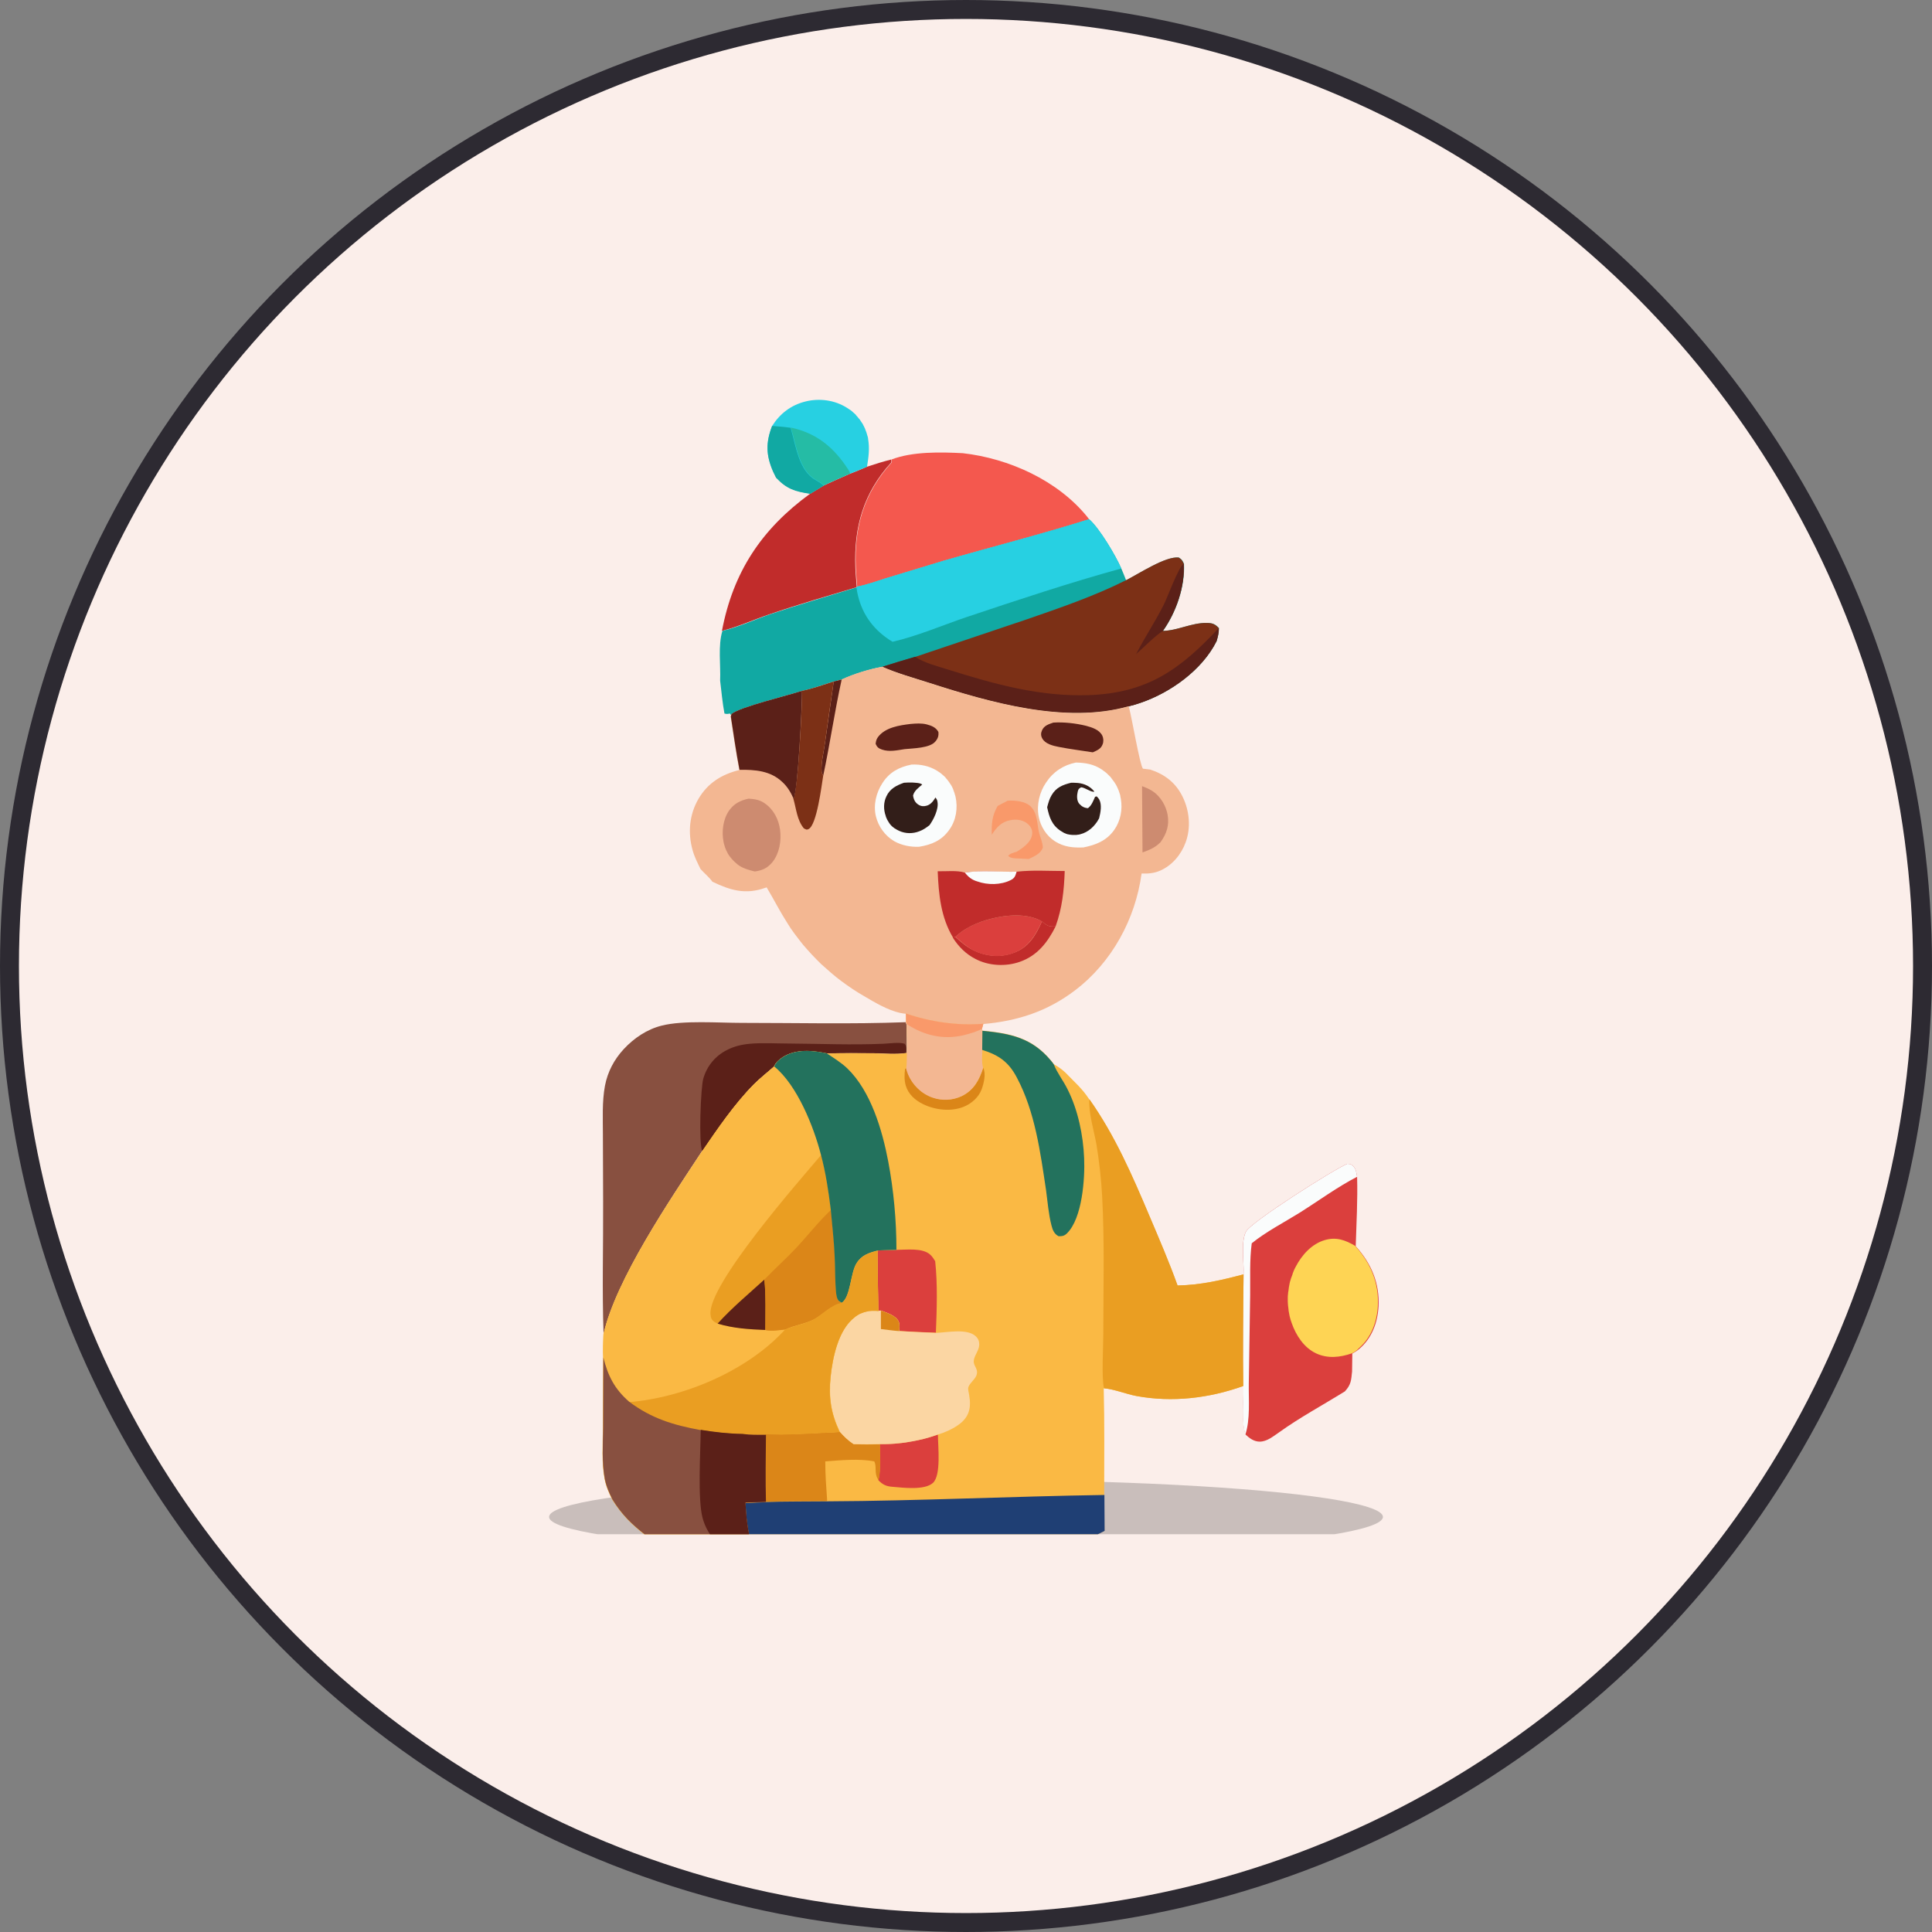 <svg xmlns="http://www.w3.org/2000/svg" width="102" height="102" viewBox="0 0 102 102" fill="none"><rect x="0" y="0" width="102" height="102" fill="#808080" stroke="none"/><circle cx="51" cy="51" r="50.5" fill="#FBEEEA" stroke="#2D2A32"></circle><g clip-path="url(#clip0_152_11094)"><ellipse cx="51" cy="80.086" rx="22.012" ry="1.957" fill="black" fill-opacity="0.2"></ellipse><path d="M45.761 24.645C46.194 24.501 46.616 24.369 47.049 24.261L47.062 24.405C45.593 26.011 45.075 27.82 45.159 29.965C45.171 30.301 45.207 30.636 45.231 30.972L45.207 31.008C43.69 31.463 42.161 31.906 40.656 32.422C39.825 32.697 38.97 33.093 38.115 33.308C38.705 30.205 40.198 27.94 42.763 26.071L43.473 25.639C43.931 25.424 44.401 25.22 44.858 25.016C45.171 24.896 45.472 24.776 45.761 24.645Z" fill="#C12C2B"></path><path d="M47.062 24.261C48.17 23.83 49.675 23.866 50.831 23.926C53.263 24.201 55.852 25.364 57.417 27.305C57.441 27.341 57.465 27.377 57.501 27.413C54.961 28.215 52.348 28.875 49.783 29.617L46.785 30.528C46.292 30.684 45.774 30.876 45.256 30.972C45.232 30.636 45.196 30.301 45.184 29.965C45.087 27.82 45.617 26.011 47.086 24.405L47.062 24.261Z" fill="#F4584E"></path><path d="M40.764 22.488C41.185 21.829 41.763 21.385 42.534 21.194C43.268 21.014 44.075 21.122 44.713 21.529C44.749 21.553 44.785 21.577 44.822 21.601C44.858 21.625 44.894 21.649 44.93 21.673C44.966 21.697 45.002 21.733 45.026 21.757C45.062 21.781 45.087 21.817 45.123 21.841C45.159 21.865 45.183 21.901 45.207 21.936C45.231 21.973 45.267 21.996 45.291 22.032C45.315 22.068 45.352 22.104 45.376 22.128C45.4 22.164 45.424 22.2 45.448 22.236C45.472 22.272 45.496 22.308 45.52 22.344C45.544 22.38 45.568 22.416 45.58 22.452C45.604 22.488 45.616 22.524 45.64 22.572C45.664 22.608 45.677 22.655 45.689 22.691C45.701 22.727 45.725 22.775 45.737 22.811C45.749 22.847 45.761 22.895 45.773 22.931C45.785 22.967 45.797 23.015 45.809 23.051C45.821 23.087 45.833 23.135 45.833 23.183C45.917 23.674 45.857 24.153 45.773 24.645C45.472 24.765 45.183 24.896 44.882 25.004C44.424 25.208 43.955 25.4 43.497 25.627L42.787 26.059C41.98 25.939 41.547 25.807 40.981 25.208C40.932 25.1 40.872 24.992 40.824 24.884C40.439 24.034 40.427 23.363 40.764 22.488Z" fill="#27D0E2"></path><path d="M41.752 22.572C43.125 22.871 44.028 23.626 44.774 24.776C44.822 24.848 44.858 24.92 44.883 25.004C44.425 25.208 43.955 25.4 43.498 25.627C43.365 25.495 43.233 25.424 43.064 25.328C42.185 24.836 42.041 23.518 41.776 22.655L41.752 22.572Z" fill="#25BCA5"></path><path d="M40.764 22.488C41.089 22.512 41.414 22.536 41.74 22.584L41.764 22.667C42.017 23.53 42.173 24.848 43.052 25.34C43.221 25.436 43.353 25.507 43.486 25.639L42.775 26.071C41.968 25.951 41.535 25.819 40.969 25.22C40.921 25.112 40.861 25.004 40.812 24.896C40.439 24.034 40.427 23.362 40.764 22.488Z" fill="#11A9A3"></path><path d="M57.501 27.413C58.043 27.88 58.91 29.342 59.199 30.013C59.283 30.217 59.379 30.432 59.452 30.636C60.102 30.313 61.559 29.342 62.245 29.438C62.413 29.546 62.425 29.594 62.51 29.761C62.57 30.972 62.1 32.326 61.402 33.308C62.173 33.296 62.919 32.877 63.702 32.889C64.003 32.889 64.147 32.937 64.352 33.153C64.352 33.404 64.304 33.608 64.232 33.848C63.473 35.369 61.799 36.568 60.21 37.107C60.005 37.179 59.801 37.239 59.596 37.287C56.261 38.233 52.275 37.083 49.072 36.052C48.254 35.789 47.387 35.549 46.592 35.202C45.918 35.322 45.075 35.585 44.449 35.873L44.027 35.98C43.486 36.136 42.908 36.364 42.354 36.472C41.631 36.712 39.067 37.335 38.633 37.694L38.597 37.826C38.597 37.73 38.609 37.79 38.537 37.67C38.416 37.694 38.368 37.706 38.248 37.67C38.139 37.095 38.091 36.508 38.019 35.933C38.055 35.118 37.899 34.087 38.139 33.308C38.994 33.105 39.849 32.709 40.68 32.422C42.185 31.918 43.714 31.475 45.231 31.008L45.255 30.972C45.761 30.876 46.291 30.684 46.785 30.528L49.783 29.618C52.347 28.875 54.948 28.216 57.501 27.413Z" fill="#11A9A3"></path><path d="M57.501 27.413C58.043 27.88 58.91 29.342 59.199 30.013C56.526 30.744 53.648 31.703 50.999 32.589C49.735 33.021 48.422 33.584 47.122 33.883C46.183 33.32 45.545 32.505 45.292 31.427C45.256 31.283 45.232 31.151 45.22 31.008L45.244 30.972C45.749 30.876 46.279 30.684 46.773 30.528L49.771 29.618C52.348 28.875 54.949 28.216 57.501 27.413Z" fill="#27D0E2"></path><path d="M59.44 30.636C60.09 30.313 61.547 29.342 62.233 29.438C62.401 29.546 62.414 29.594 62.498 29.761C62.558 30.972 62.089 32.326 61.39 33.308C62.161 33.296 62.907 32.877 63.69 32.889C63.991 32.889 64.135 32.937 64.34 33.153C64.34 33.404 64.292 33.608 64.22 33.848C63.461 35.369 61.788 36.568 60.198 37.107C59.993 37.179 59.789 37.239 59.584 37.287C56.249 38.233 52.263 37.083 49.06 36.052C48.242 35.789 47.375 35.549 46.58 35.202C47.158 35.022 47.724 34.854 48.302 34.686L54.178 32.709C55.948 32.098 57.766 31.475 59.44 30.636Z" fill="#7C3016"></path><path d="M62.498 29.761C62.558 30.972 62.089 32.326 61.39 33.308C60.909 33.632 60.427 34.147 59.981 34.531C60.427 33.668 60.969 32.853 61.414 31.978C61.631 31.583 62.197 29.953 62.498 29.761Z" fill="#5B2018"></path><path d="M48.314 34.674C48.807 35.01 49.59 35.202 50.156 35.381C52.552 36.136 54.924 36.783 57.465 36.7C60.571 36.592 62.293 35.357 64.352 33.153C64.352 33.404 64.304 33.608 64.231 33.847C63.473 35.369 61.799 36.568 60.21 37.107C60.005 37.179 59.8 37.239 59.596 37.287C56.261 38.233 52.275 37.083 49.072 36.052C48.253 35.789 47.386 35.549 46.592 35.202C47.158 35.022 47.736 34.842 48.314 34.674Z" fill="#5B2018"></path><path d="M44.437 35.873C45.063 35.573 45.906 35.322 46.58 35.202C47.362 35.549 48.242 35.789 49.06 36.052C52.263 37.083 56.249 38.233 59.584 37.287L59.608 37.359C59.752 37.862 60.174 40.39 60.342 40.582C60.475 40.594 60.595 40.618 60.728 40.63C61.498 40.882 62.076 41.325 62.438 42.068C62.799 42.799 62.883 43.709 62.594 44.477C62.365 45.112 61.884 45.687 61.258 45.962C60.932 46.106 60.619 46.13 60.27 46.118C59.945 48.515 58.705 50.803 56.766 52.277C55.309 53.392 53.72 53.907 51.914 54.063C50.541 54.171 49.133 53.967 47.832 53.524C47.724 53.512 47.627 53.5 47.519 53.476C46.869 53.332 46.183 52.924 45.617 52.589C45.412 52.469 45.207 52.349 45.015 52.217C44.822 52.086 44.629 51.954 44.437 51.81C44.244 51.666 44.063 51.522 43.883 51.367C43.702 51.211 43.534 51.055 43.353 50.899C43.184 50.732 43.016 50.564 42.859 50.396C42.703 50.228 42.546 50.048 42.39 49.869C42.245 49.689 42.101 49.497 41.956 49.306C41.812 49.114 41.679 48.922 41.559 48.718C41.174 48.119 40.849 47.472 40.475 46.849L40.403 46.873C39.355 47.245 38.561 47.005 37.61 46.55C37.453 46.322 37.176 46.094 36.983 45.879C36.827 45.555 36.658 45.231 36.562 44.872C36.309 43.961 36.394 43.003 36.875 42.176C37.369 41.337 38.103 40.882 39.03 40.654C38.85 39.719 38.717 38.773 38.573 37.838L38.609 37.706C39.054 37.335 41.619 36.724 42.33 36.484C42.883 36.376 43.461 36.16 44.003 35.992L44.437 35.873Z" fill="#F3B792"></path><path d="M44.016 35.98L44.437 35.873C44.064 37.55 43.823 39.264 43.462 40.953C43.413 40.87 43.389 40.822 43.377 40.726C43.341 40.27 43.498 39.671 43.558 39.204C43.715 38.126 43.859 37.059 44.016 35.98Z" fill="#5B2018"></path><path d="M55.009 48.647C55.274 48.874 55.382 48.934 55.731 48.91C55.31 49.749 54.768 50.456 53.841 50.779C53.094 51.043 52.191 50.995 51.493 50.624C50.999 50.372 50.602 49.977 50.301 49.497L50.433 49.461C50.734 49.725 51.011 49.977 51.372 50.156C52.011 50.48 52.769 50.564 53.455 50.324C54.298 50.048 54.672 49.401 55.009 48.647Z" fill="#C12C2B"></path><path d="M60.295 41.505C60.488 41.577 60.716 41.672 60.885 41.792C61.282 42.068 61.559 42.547 61.644 43.014C61.74 43.578 61.595 44.009 61.27 44.464C60.981 44.752 60.692 44.872 60.319 45.004L60.295 41.505Z" fill="#CD8B70"></path><path d="M48.073 38.221C48.35 38.197 48.651 38.173 48.928 38.245C49.193 38.317 49.409 38.401 49.542 38.641C49.566 38.844 49.518 38.988 49.385 39.144C49.096 39.504 48.193 39.504 47.76 39.551C47.362 39.611 46.953 39.707 46.568 39.575C46.387 39.515 46.303 39.444 46.23 39.276C46.242 39.132 46.267 39.036 46.351 38.916C46.736 38.401 47.483 38.293 48.073 38.221Z" fill="#5B2018"></path><path d="M53.203 42.272C53.564 42.248 54.094 42.295 54.383 42.547C54.78 42.907 54.744 43.47 54.852 43.937C54.924 44.225 55.045 44.464 55.057 44.752C54.937 45.076 54.611 45.207 54.31 45.351L53.865 45.327C53.66 45.315 53.359 45.339 53.227 45.183C53.335 45.052 53.516 45.016 53.672 44.968C53.889 44.836 54.106 44.692 54.274 44.5C54.419 44.333 54.527 44.105 54.491 43.877C54.455 43.685 54.334 43.542 54.178 43.434C53.937 43.278 53.624 43.242 53.335 43.302C52.853 43.398 52.613 43.685 52.36 44.069C52.348 43.47 52.372 43.074 52.673 42.547C52.841 42.463 53.022 42.367 53.203 42.272Z" fill="#F9996A"></path><path d="M55.611 38.149C56.164 38.114 56.791 38.185 57.332 38.317C57.645 38.401 58.043 38.521 58.199 38.844C58.26 38.976 58.272 39.156 58.211 39.3C58.127 39.539 57.91 39.623 57.694 39.719C57.092 39.623 56.49 39.551 55.888 39.432C55.587 39.372 55.177 39.276 55.021 38.976C54.948 38.844 54.948 38.701 55.009 38.569C55.117 38.305 55.37 38.233 55.611 38.149Z" fill="#5B2018"></path><path d="M50.445 49.461C50.927 48.982 51.637 48.682 52.288 48.515C53.118 48.299 54.238 48.191 55.009 48.647C54.66 49.401 54.286 50.048 53.456 50.336C52.781 50.576 52.011 50.492 51.372 50.168C51.023 49.977 50.746 49.725 50.445 49.461Z" fill="#DB3F3D"></path><path d="M39.524 42.164C39.849 42.188 40.114 42.224 40.379 42.415C40.848 42.739 41.113 43.266 41.185 43.817C41.258 44.392 41.149 45.052 40.788 45.507C40.523 45.831 40.258 45.95 39.849 46.01C39.56 45.938 39.283 45.866 39.042 45.711C38.982 45.675 38.934 45.639 38.886 45.591C38.837 45.555 38.789 45.507 38.741 45.459C38.693 45.411 38.645 45.363 38.609 45.315C38.572 45.267 38.524 45.219 38.488 45.159C38.452 45.111 38.416 45.052 38.392 44.992C38.356 44.932 38.332 44.872 38.308 44.812C38.283 44.752 38.259 44.692 38.247 44.632C38.223 44.572 38.211 44.512 38.199 44.441C38.091 43.901 38.175 43.254 38.488 42.799C38.753 42.427 39.078 42.26 39.524 42.164Z" fill="#CD8B70"></path><path d="M42.341 36.472C42.895 36.364 43.473 36.148 44.015 35.98C43.858 37.059 43.702 38.126 43.557 39.204C43.497 39.659 43.341 40.258 43.377 40.726C43.389 40.822 43.413 40.87 43.461 40.953C43.377 41.469 43.124 43.554 42.691 43.769C42.57 43.829 42.546 43.781 42.438 43.733C42.076 43.29 42.04 42.703 41.884 42.164C42.125 41.828 42.365 37.143 42.341 36.472Z" fill="#7C3016"></path><path d="M38.585 37.826L38.621 37.694C39.067 37.323 41.631 36.712 42.342 36.472C42.354 37.143 42.125 41.828 41.896 42.164C41.752 41.84 41.571 41.529 41.306 41.289C40.68 40.69 39.861 40.63 39.042 40.642C38.862 39.707 38.729 38.761 38.585 37.826Z" fill="#5B2018"></path><path d="M48.122 40.366C48.591 40.342 49.061 40.438 49.47 40.69C49.53 40.726 49.591 40.774 49.651 40.81C49.711 40.858 49.759 40.906 49.819 40.953C49.88 41.001 49.916 41.049 49.964 41.109C50.012 41.169 50.06 41.217 50.096 41.277C50.132 41.337 50.181 41.397 50.217 41.457C50.253 41.517 50.289 41.589 50.313 41.648C50.337 41.708 50.361 41.78 50.385 41.852C50.409 41.924 50.421 41.984 50.446 42.056C50.578 42.655 50.482 43.302 50.12 43.805C49.723 44.369 49.193 44.596 48.531 44.704C48.086 44.728 47.604 44.632 47.219 44.416C46.725 44.129 46.376 43.638 46.243 43.098C46.099 42.499 46.255 41.852 46.592 41.337C46.954 40.774 47.459 40.498 48.122 40.366Z" fill="#FAFCFC"></path><path d="M47.724 41.325C47.857 41.313 48.001 41.313 48.146 41.313C48.29 41.325 48.591 41.325 48.688 41.421C48.483 41.6 48.278 41.732 48.206 41.996C48.23 42.2 48.314 42.379 48.495 42.487C48.627 42.571 48.772 42.583 48.928 42.535C49.097 42.487 49.241 42.343 49.326 42.2C49.35 42.164 49.362 42.14 49.386 42.104C49.446 42.176 49.482 42.236 49.494 42.331C49.566 42.715 49.29 43.266 49.073 43.566C48.904 43.697 48.736 43.817 48.531 43.889C48.194 44.021 47.809 44.021 47.471 43.865C47.435 43.841 47.387 43.829 47.351 43.805C47.315 43.781 47.279 43.757 47.231 43.733C47.194 43.709 47.158 43.674 47.122 43.65C47.086 43.614 47.05 43.59 47.026 43.554C46.99 43.518 46.966 43.482 46.942 43.446C46.918 43.41 46.894 43.374 46.869 43.326C46.845 43.29 46.821 43.242 46.809 43.206C46.785 43.17 46.773 43.122 46.761 43.074C46.641 42.739 46.641 42.367 46.797 42.044C46.978 41.648 47.315 41.469 47.724 41.325Z" fill="#321E19"></path><path d="M56.803 40.258C57.308 40.27 57.742 40.342 58.175 40.63C58.211 40.654 58.235 40.678 58.271 40.702C58.308 40.726 58.332 40.75 58.368 40.774C58.404 40.798 58.428 40.822 58.452 40.846C58.476 40.87 58.512 40.906 58.536 40.929C58.56 40.953 58.596 40.989 58.621 41.013C58.645 41.037 58.669 41.073 58.693 41.109C58.717 41.145 58.741 41.169 58.765 41.205C58.789 41.241 58.813 41.265 58.837 41.301C58.861 41.337 58.873 41.373 58.898 41.397C58.922 41.433 58.934 41.469 58.958 41.505C58.97 41.541 58.994 41.577 59.006 41.612C59.018 41.648 59.042 41.684 59.054 41.72C59.066 41.756 59.078 41.792 59.09 41.828C59.102 41.864 59.114 41.9 59.126 41.936C59.138 41.972 59.15 42.008 59.15 42.056C59.162 42.092 59.162 42.128 59.175 42.176C59.271 42.739 59.162 43.338 58.825 43.817C58.428 44.381 57.862 44.608 57.2 44.74C56.658 44.764 56.164 44.716 55.695 44.416C55.249 44.129 54.936 43.638 54.84 43.122C54.719 42.499 54.876 41.816 55.237 41.301C55.61 40.738 56.152 40.39 56.803 40.258Z" fill="#FAFCFC"></path><path d="M56.549 41.325C56.67 41.325 56.79 41.325 56.911 41.337C57.26 41.373 57.561 41.517 57.778 41.792C57.633 41.852 57.284 41.577 57.079 41.565C56.959 41.636 56.935 41.648 56.899 41.792C56.85 41.996 56.838 42.272 56.983 42.439C57.115 42.583 57.248 42.655 57.44 42.667C57.633 42.523 57.717 42.283 57.814 42.068L57.898 42.044C57.946 42.092 57.994 42.14 58.03 42.2C58.187 42.487 58.103 42.895 58.03 43.194C58.018 43.206 58.018 43.23 58.006 43.242C57.802 43.614 57.465 43.937 57.031 44.045C56.983 44.057 56.947 44.069 56.899 44.069C56.85 44.081 56.802 44.081 56.766 44.081C56.718 44.081 56.67 44.081 56.634 44.081C56.586 44.081 56.537 44.069 56.501 44.069C56.453 44.057 56.417 44.057 56.369 44.045C56.321 44.033 56.285 44.021 56.236 43.997C56.188 43.985 56.152 43.961 56.116 43.937C56.08 43.913 56.032 43.889 55.996 43.865C55.526 43.554 55.394 43.134 55.285 42.619C55.345 42.391 55.406 42.164 55.526 41.972C55.767 41.565 56.116 41.433 56.549 41.325Z" fill="#321E19"></path><path d="M53.672 46.022C54.491 45.926 55.382 45.986 56.212 45.986C56.176 47.017 56.08 47.928 55.731 48.91C55.382 48.934 55.273 48.874 55.008 48.647C54.238 48.191 53.118 48.299 52.287 48.515C51.637 48.682 50.915 48.994 50.445 49.461L50.313 49.497C49.674 48.431 49.554 47.221 49.506 45.998C49.939 46.01 50.529 45.938 50.939 46.07C51.806 45.938 52.793 46.058 53.672 46.022Z" fill="#C12C2B"></path><path d="M50.94 46.07C51.794 45.926 52.794 46.046 53.673 46.022C53.6 46.25 53.576 46.358 53.36 46.465C52.842 46.729 52.132 46.729 51.602 46.537C51.313 46.454 51.132 46.31 50.94 46.07Z" fill="#FAFCFC"></path><path d="M65.652 67.28C65.688 66.657 65.495 65.566 65.784 65.015C66.049 64.512 70.444 61.72 71.13 61.444C71.239 61.456 71.287 61.444 71.371 61.504C71.588 61.66 71.6 61.876 71.648 62.127C71.684 63.35 71.612 64.572 71.576 65.794C72.395 66.705 72.84 67.735 72.78 68.97C72.732 69.82 72.431 70.647 71.769 71.21C71.66 71.306 71.528 71.39 71.395 71.462L71.383 72.409C71.335 72.864 71.335 73.104 70.998 73.463C69.854 74.17 68.614 74.841 67.53 75.62C67.229 75.824 66.892 76.111 66.507 76.111C66.206 76.111 65.965 75.932 65.76 75.74C65.531 75.009 65.664 73.966 65.652 73.188C65.604 71.21 65.64 69.245 65.652 67.28Z" fill="#DB3F3D"></path><path d="M65.653 67.28C65.689 66.657 65.496 65.566 65.785 65.015C66.05 64.512 70.445 61.72 71.131 61.444C71.24 61.456 71.288 61.444 71.372 61.504C71.589 61.66 71.601 61.876 71.649 62.127C70.589 62.678 69.614 63.398 68.603 64.033C67.772 64.548 66.845 65.027 66.086 65.638C65.966 66.537 66.014 67.484 66.002 68.382L65.93 73.044C65.918 73.906 66.014 74.925 65.749 75.74C65.52 75.009 65.653 73.966 65.641 73.188C65.605 71.21 65.641 69.245 65.653 67.28Z" fill="#FAFCFC"></path><path d="M71.372 71.45C70.746 71.666 70.095 71.738 69.481 71.45C68.843 71.15 68.422 70.503 68.193 69.844C68.169 69.784 68.157 69.725 68.133 69.665C68.121 69.605 68.097 69.545 68.085 69.485C68.073 69.425 68.061 69.365 68.049 69.293C68.036 69.233 68.024 69.161 68.024 69.101C68.012 69.041 68.012 68.969 68 68.91C68 68.85 67.988 68.778 67.988 68.718C67.988 68.658 67.988 68.586 67.988 68.526C67.988 68.466 67.988 68.394 68 68.334C68 68.275 68.012 68.203 68.024 68.143C68.036 68.083 68.036 68.011 68.049 67.951C68.061 67.891 68.073 67.831 68.085 67.759C68.097 67.699 68.109 67.639 68.133 67.579C68.145 67.52 68.169 67.46 68.193 67.4C68.217 67.34 68.241 67.28 68.253 67.22C68.277 67.16 68.301 67.1 68.325 67.04C68.35 66.98 68.386 66.921 68.41 66.873C68.735 66.249 69.253 65.674 69.939 65.471C70.553 65.291 71.022 65.471 71.54 65.77C72.359 66.681 72.805 67.711 72.744 68.946C72.696 69.796 72.395 70.623 71.733 71.186C71.637 71.306 71.504 71.39 71.372 71.45Z" fill="#FED454"></path><path d="M31.866 70.444C31.782 68.119 31.854 65.758 31.842 63.422L31.83 59.91C31.83 59.06 31.782 58.161 31.939 57.322C32.083 56.579 32.42 55.944 32.926 55.393C33.468 54.806 34.166 54.338 34.937 54.147C36.069 53.859 37.935 54.003 39.139 54.003C42.029 54.003 44.931 54.075 47.82 53.967L47.856 54.087C47.868 54.59 47.88 55.093 47.868 55.597H47.832C47.291 55.681 46.7 55.621 46.147 55.609C45.304 55.597 44.461 55.597 43.618 55.621C42.859 55.465 41.98 55.381 41.306 55.824C41.114 55.956 40.945 56.1 40.849 56.316C40.499 56.627 40.126 56.915 39.789 57.25C38.754 58.305 37.887 59.587 37.056 60.785C35.394 63.314 32.517 67.544 31.866 70.444Z" fill="#885040"></path><path d="M37.08 60.785C36.876 60.39 36.996 57.418 37.129 56.951C37.321 56.28 37.767 55.74 38.393 55.429C38.766 55.237 39.175 55.141 39.597 55.105C40.271 55.045 40.982 55.093 41.656 55.093C43.318 55.105 44.979 55.177 46.641 55.105C46.966 55.093 47.459 55.009 47.761 55.105C47.881 55.273 47.845 55.381 47.845 55.585C47.303 55.669 46.713 55.609 46.159 55.597C45.316 55.585 44.473 55.585 43.631 55.609C42.872 55.453 41.993 55.369 41.319 55.812C41.126 55.944 40.958 56.088 40.861 56.304C40.512 56.615 40.139 56.903 39.802 57.238C38.778 58.293 37.911 59.575 37.08 60.785Z" fill="#5B2018"></path><path d="M47.832 53.511C49.132 53.955 50.541 54.159 51.913 54.051L51.841 54.314L51.865 54.41C53.346 54.554 54.478 54.782 55.478 55.98C55.538 56.052 55.586 56.112 55.634 56.184C55.863 56.316 56.056 56.447 56.248 56.627L56.922 57.31C57.139 57.538 57.32 57.754 57.5 58.029C58.849 59.934 59.764 62.043 60.667 64.176C61.185 65.399 61.715 66.621 62.16 67.867C63.388 67.843 64.472 67.591 65.64 67.28C65.628 69.245 65.592 71.21 65.628 73.175C63.822 73.823 61.883 74.05 59.993 73.703C59.427 73.595 58.837 73.343 58.271 73.295C58.319 75.177 58.295 77.046 58.295 78.927L58.307 80.821C58.151 80.904 57.994 80.988 57.825 81.048C55.983 81 54.141 81.096 52.299 81.156C51.588 81.18 50.842 81.252 50.132 81.216C49.132 81.144 48.085 81.276 47.073 81.3L39.668 81.54C39.692 81.707 39.74 81.887 39.74 82.055H38.259L38.271 82.007C36.682 82.019 35.526 81.827 34.105 81.06C33.371 80.485 32.841 79.97 32.335 79.167C32.155 78.808 31.998 78.448 31.926 78.053C31.77 77.202 31.83 76.267 31.842 75.404L31.854 71.666C31.83 71.258 31.854 70.851 31.866 70.443C32.516 67.544 35.394 63.326 37.067 60.785C37.898 59.575 38.765 58.293 39.801 57.25C40.138 56.915 40.499 56.627 40.86 56.316C40.956 56.1 41.125 55.944 41.318 55.824C42.004 55.381 42.883 55.465 43.63 55.62C44.472 55.597 45.315 55.597 46.158 55.609C46.7 55.62 47.302 55.669 47.844 55.597H47.88C47.904 55.093 47.88 54.59 47.868 54.087L47.832 53.967V53.511Z" fill="#FAB944"></path><path d="M51.913 56.376C52.058 56.699 51.95 57.166 51.829 57.502C51.673 57.933 51.287 58.269 50.866 58.437C50.204 58.7 49.361 58.604 48.735 58.293C48.313 58.089 47.952 57.766 47.819 57.31C47.735 57.023 47.747 56.735 47.783 56.435L47.832 56.4L47.856 56.423C47.88 56.519 47.916 56.615 47.952 56.711C48.193 57.274 48.65 57.73 49.228 57.933C49.734 58.113 50.3 58.089 50.782 57.861C51.42 57.55 51.709 57.011 51.913 56.376Z" fill="#DB8618"></path><path d="M49.518 75.74C49.518 76.363 49.698 77.885 49.253 78.292C48.807 78.688 47.7 78.544 47.121 78.496C46.796 78.472 46.604 78.388 46.375 78.148C46.507 77.561 46.447 76.854 46.447 76.243C46.712 76.243 46.965 76.231 47.23 76.219C47.495 76.195 47.748 76.171 48.001 76.123C48.253 76.076 48.506 76.028 48.759 75.968C49.024 75.896 49.277 75.824 49.518 75.74Z" fill="#DB3F3D"></path><path d="M46.327 66.022C46.652 65.998 46.989 65.998 47.327 65.986C47.844 65.986 48.699 65.866 49.108 66.237C49.217 66.333 49.301 66.465 49.373 66.585C49.506 67.795 49.458 69.137 49.41 70.359C48.759 70.336 48.109 70.312 47.471 70.264C47.471 70.12 47.507 69.904 47.447 69.772C47.302 69.449 46.809 69.305 46.508 69.185L46.375 69.197C46.351 68.155 46.339 67.088 46.327 66.022Z" fill="#DB3F3D"></path><path d="M44.353 75.596C44.57 75.86 44.786 76.052 45.075 76.243C45.533 76.267 46.002 76.267 46.46 76.243C46.46 76.842 46.52 77.549 46.388 78.148C46.364 78.113 46.352 78.089 46.328 78.053C46.159 77.753 46.291 77.43 46.159 77.154C45.376 76.998 44.365 77.094 43.57 77.154C43.57 77.849 43.618 78.496 43.667 79.179C43.667 79.203 43.667 79.227 43.655 79.251C42.583 79.263 41.499 79.251 40.416 79.287C40.367 78.113 40.404 76.926 40.416 75.752C40.006 75.752 39.597 75.752 39.188 75.704C39.862 75.644 40.572 75.716 41.246 75.704C42.294 75.704 43.318 75.632 44.353 75.596Z" fill="#DB8618"></path><path d="M47.832 53.511C49.132 53.955 50.541 54.159 51.914 54.051L51.842 54.314L51.866 54.41V55.417C51.854 55.74 51.818 56.064 51.902 56.376C51.697 57.023 51.408 57.562 50.77 57.873C50.288 58.101 49.722 58.125 49.217 57.945C48.639 57.742 48.169 57.274 47.94 56.723C47.904 56.627 47.868 56.531 47.844 56.435C47.88 56.172 47.868 55.884 47.88 55.609C47.904 55.105 47.88 54.602 47.868 54.099L47.832 53.979V53.511Z" fill="#F3B792"></path><path d="M47.832 53.511C49.132 53.955 50.541 54.159 51.914 54.051L51.842 54.314C51.577 54.47 51.143 54.59 50.842 54.662C49.783 54.902 48.783 54.662 47.88 54.075L47.844 53.955L47.832 53.511Z" fill="#F9996A"></path><path d="M51.867 54.422C53.347 54.566 54.479 54.794 55.479 55.992C55.539 56.064 55.587 56.124 55.635 56.196C55.816 56.651 56.141 57.059 56.358 57.502C56.912 58.592 57.188 59.934 57.237 61.145C57.285 62.211 57.14 64.32 56.334 65.111C56.189 65.255 56.081 65.267 55.888 65.267C55.659 65.147 55.575 64.943 55.515 64.704C55.358 64.105 55.31 63.445 55.226 62.834C54.925 60.833 54.648 58.7 53.685 56.891C53.251 56.064 52.733 55.704 51.855 55.429L51.867 54.422Z" fill="#23725D"></path><path d="M43.666 79.263C48.554 79.239 53.431 78.999 58.307 78.927L58.319 80.821C58.163 80.905 58.007 80.988 57.838 81.048C55.996 81 54.154 81.096 52.311 81.156C51.601 81.18 50.854 81.252 50.144 81.216C49.145 81.144 48.097 81.276 47.086 81.3L39.681 81.54C39.464 80.809 39.392 80.09 39.355 79.335L40.439 79.299C41.499 79.263 42.582 79.275 43.666 79.263Z" fill="#1F3F74"></path><path d="M46.375 69.209L46.507 69.197C46.808 69.305 47.302 69.449 47.446 69.784C47.507 69.916 47.483 70.132 47.471 70.276C48.121 70.312 48.771 70.348 49.409 70.371C49.999 70.348 51.071 70.12 51.516 70.551C51.661 70.683 51.709 70.839 51.697 71.031C51.673 71.318 51.42 71.594 51.408 71.857C51.396 72.145 51.673 72.265 51.552 72.612C51.468 72.84 51.167 73.044 51.119 73.259C51.095 73.367 51.155 73.547 51.167 73.655C51.287 74.338 51.167 74.841 50.565 75.249C50.252 75.464 49.879 75.632 49.505 75.74C49.265 75.824 49.012 75.908 48.759 75.968C48.506 76.028 48.253 76.087 48 76.123C47.748 76.171 47.483 76.195 47.23 76.219C46.965 76.243 46.712 76.243 46.447 76.243C45.989 76.255 45.52 76.255 45.062 76.243C44.773 76.051 44.569 75.848 44.34 75.596C43.87 74.602 43.75 73.775 43.858 72.684C43.967 71.666 44.256 70.192 45.135 69.533C45.183 69.497 45.219 69.473 45.267 69.437C45.315 69.413 45.363 69.377 45.412 69.353C45.46 69.329 45.508 69.305 45.568 69.293C45.616 69.269 45.676 69.257 45.725 69.245C45.773 69.233 45.833 69.221 45.881 69.209C45.941 69.197 45.989 69.197 46.05 69.197C46.11 69.197 46.158 69.197 46.218 69.197C46.267 69.197 46.327 69.209 46.375 69.209Z" fill="#FBD6A3"></path><path d="M46.508 69.197C46.809 69.305 47.303 69.449 47.447 69.784C47.507 69.916 47.483 70.132 47.471 70.276C47.146 70.252 46.833 70.204 46.508 70.168V69.197Z" fill="#DB8618"></path><path d="M57.513 58.029C58.862 59.934 59.777 62.043 60.68 64.176C61.198 65.399 61.727 66.621 62.173 67.867C63.401 67.843 64.485 67.591 65.653 67.28C65.641 69.245 65.605 71.21 65.641 73.176C63.834 73.823 61.896 74.05 60.006 73.703C59.44 73.595 58.85 73.343 58.284 73.295C58.151 72.684 58.248 71.186 58.248 70.491C58.248 68.047 58.32 65.578 58.187 63.134C58.139 62.235 58.031 61.312 57.886 60.414C57.754 59.683 57.465 58.76 57.513 58.029Z" fill="#EA9E22"></path><path d="M40.873 56.303C40.969 56.088 41.137 55.932 41.33 55.812C42.016 55.369 42.895 55.453 43.642 55.608C44.003 55.848 44.413 56.1 44.726 56.399C45.978 57.598 46.58 59.671 46.893 61.312C47.037 62.079 47.146 62.858 47.218 63.637C47.29 64.416 47.326 65.195 47.326 65.986C46.989 65.998 46.652 65.998 46.327 66.022C46.327 67.088 46.351 68.143 46.375 69.209C46.315 69.197 46.267 69.197 46.207 69.197C46.146 69.197 46.098 69.197 46.038 69.197C45.978 69.197 45.93 69.209 45.869 69.209C45.809 69.221 45.761 69.233 45.713 69.245C45.665 69.257 45.605 69.269 45.556 69.293C45.508 69.317 45.448 69.329 45.4 69.353C45.352 69.377 45.303 69.401 45.255 69.437C45.207 69.461 45.159 69.497 45.123 69.533C44.256 70.192 43.955 71.666 43.847 72.684C43.738 73.775 43.859 74.602 44.328 75.596C43.305 75.644 42.269 75.716 41.246 75.728C40.572 75.728 39.849 75.656 39.187 75.728C39.596 75.788 39.994 75.776 40.415 75.776C40.403 76.95 40.379 78.136 40.415 79.311L39.331 79.347C39.38 80.102 39.44 80.821 39.656 81.552C39.681 81.719 39.729 81.899 39.729 82.067H38.248L38.26 82.019C36.67 82.031 35.514 81.839 34.094 81.072C33.359 80.497 32.829 79.982 32.324 79.179C32.143 78.82 31.986 78.46 31.914 78.065C31.758 77.214 31.818 76.279 31.83 75.416L31.842 71.678C31.818 71.27 31.842 70.863 31.854 70.455C32.504 67.555 35.382 63.337 37.056 60.797C37.886 59.587 38.753 58.305 39.789 57.262C40.15 56.903 40.511 56.627 40.873 56.303Z" fill="#FAB944"></path><path d="M43.353 60.977C43.606 61.924 43.75 62.894 43.871 63.865C43.943 64.68 44.039 65.495 44.075 66.309C44.112 66.98 44.075 67.651 44.16 68.323C44.172 68.466 44.196 68.562 44.28 68.682L44.449 68.79C43.895 68.874 43.437 69.401 42.956 69.653C42.486 69.892 41.92 69.952 41.463 70.18C41.126 70.216 40.752 70.276 40.415 70.216C39.548 70.18 38.73 70.132 37.899 69.88C37.814 69.844 37.802 69.844 37.73 69.796C37.586 69.701 37.525 69.593 37.513 69.413C37.321 67.879 42.197 62.343 43.353 60.977Z" fill="#EA9E22"></path><path d="M40.355 67.555C40.451 68.43 40.403 69.341 40.403 70.216C39.536 70.18 38.718 70.132 37.887 69.88C38.633 69.053 39.524 68.311 40.355 67.555Z" fill="#5B2018"></path><path d="M40.355 67.556C40.909 66.98 41.499 66.453 42.041 65.878C42.655 65.219 43.221 64.488 43.871 63.877C43.944 64.692 44.04 65.507 44.076 66.321C44.112 66.992 44.076 67.663 44.16 68.335C44.172 68.478 44.196 68.574 44.281 68.694L44.449 68.802C43.895 68.886 43.438 69.413 42.956 69.665C42.487 69.904 41.921 69.964 41.463 70.192C41.126 70.228 40.753 70.288 40.416 70.228C40.404 69.341 40.44 68.43 40.355 67.556Z" fill="#DB8618"></path><path d="M40.873 56.303C40.969 56.088 41.138 55.932 41.331 55.812C42.017 55.369 42.896 55.453 43.642 55.608C44.004 55.848 44.413 56.1 44.726 56.399C45.978 57.598 46.58 59.671 46.893 61.312C47.038 62.079 47.146 62.858 47.218 63.637C47.291 64.416 47.327 65.195 47.327 65.986C46.99 65.998 46.653 65.998 46.328 66.022C45.87 66.141 45.485 66.261 45.22 66.693C44.895 67.196 44.907 68.49 44.437 68.778L44.269 68.67C44.184 68.55 44.172 68.454 44.148 68.31C44.076 67.651 44.1 66.968 44.064 66.297C44.028 65.483 43.931 64.668 43.859 63.853C43.739 62.882 43.594 61.912 43.341 60.965C42.968 59.503 42.089 57.286 40.873 56.303Z" fill="#23725D"></path><path d="M44.437 68.79C44.907 68.502 44.907 67.208 45.22 66.705C45.485 66.273 45.87 66.154 46.328 66.034C46.328 67.1 46.352 68.155 46.376 69.221C46.315 69.209 46.267 69.209 46.207 69.209C46.147 69.209 46.099 69.209 46.038 69.209C45.978 69.209 45.93 69.221 45.87 69.221C45.81 69.233 45.762 69.245 45.713 69.257C45.665 69.269 45.605 69.281 45.557 69.305C45.509 69.329 45.449 69.341 45.4 69.365C45.352 69.389 45.304 69.413 45.256 69.449C45.208 69.473 45.16 69.509 45.123 69.545C44.257 70.204 43.956 71.678 43.847 72.696C43.739 73.787 43.859 74.614 44.329 75.608C43.305 75.656 42.27 75.728 41.246 75.74C40.572 75.74 39.85 75.668 39.187 75.74C38.441 75.728 37.706 75.632 36.972 75.524C35.527 75.273 34.371 74.913 33.203 74.026C36.117 73.787 39.452 72.373 41.439 70.204C41.897 69.988 42.462 69.916 42.932 69.677C43.438 69.401 43.883 68.874 44.437 68.79Z" fill="#EA9E22"></path><path d="M32.335 79.167C32.155 78.808 31.998 78.448 31.926 78.053C31.77 77.202 31.83 76.267 31.842 75.404L31.854 71.666C32.095 72.636 32.444 73.331 33.214 74.002C34.394 74.889 35.55 75.237 36.983 75.5C37.718 75.62 38.452 75.704 39.199 75.716C39.608 75.776 40.005 75.764 40.427 75.764C40.415 76.938 40.391 78.124 40.427 79.299L39.343 79.335C39.391 80.09 39.451 80.809 39.668 81.54C39.692 81.707 39.74 81.887 39.74 82.055H38.259L38.271 82.007C36.682 82.019 35.526 81.827 34.105 81.06C33.359 80.485 32.829 79.97 32.335 79.167Z" fill="#885040"></path><path d="M36.995 75.488C37.73 75.608 38.464 75.692 39.211 75.704C39.62 75.764 40.017 75.752 40.439 75.752C40.427 76.926 40.403 78.112 40.439 79.287L39.355 79.323C39.403 80.078 39.464 80.797 39.68 81.528C39.705 81.695 39.753 81.875 39.753 82.043H38.272L38.284 81.995C38.416 81.995 38.525 81.971 38.657 81.935C38.525 81.719 38.043 81.647 37.838 81.432C37.477 81.072 37.224 80.629 37.092 80.138C36.827 79.131 36.983 76.651 36.995 75.488Z" fill="#5B2018"></path></g><defs><clipPath id="clip0_152_11094"><rect width="44.348" height="60" fill="white" transform="translate(28.826 21)"></rect></clipPath></defs></svg>